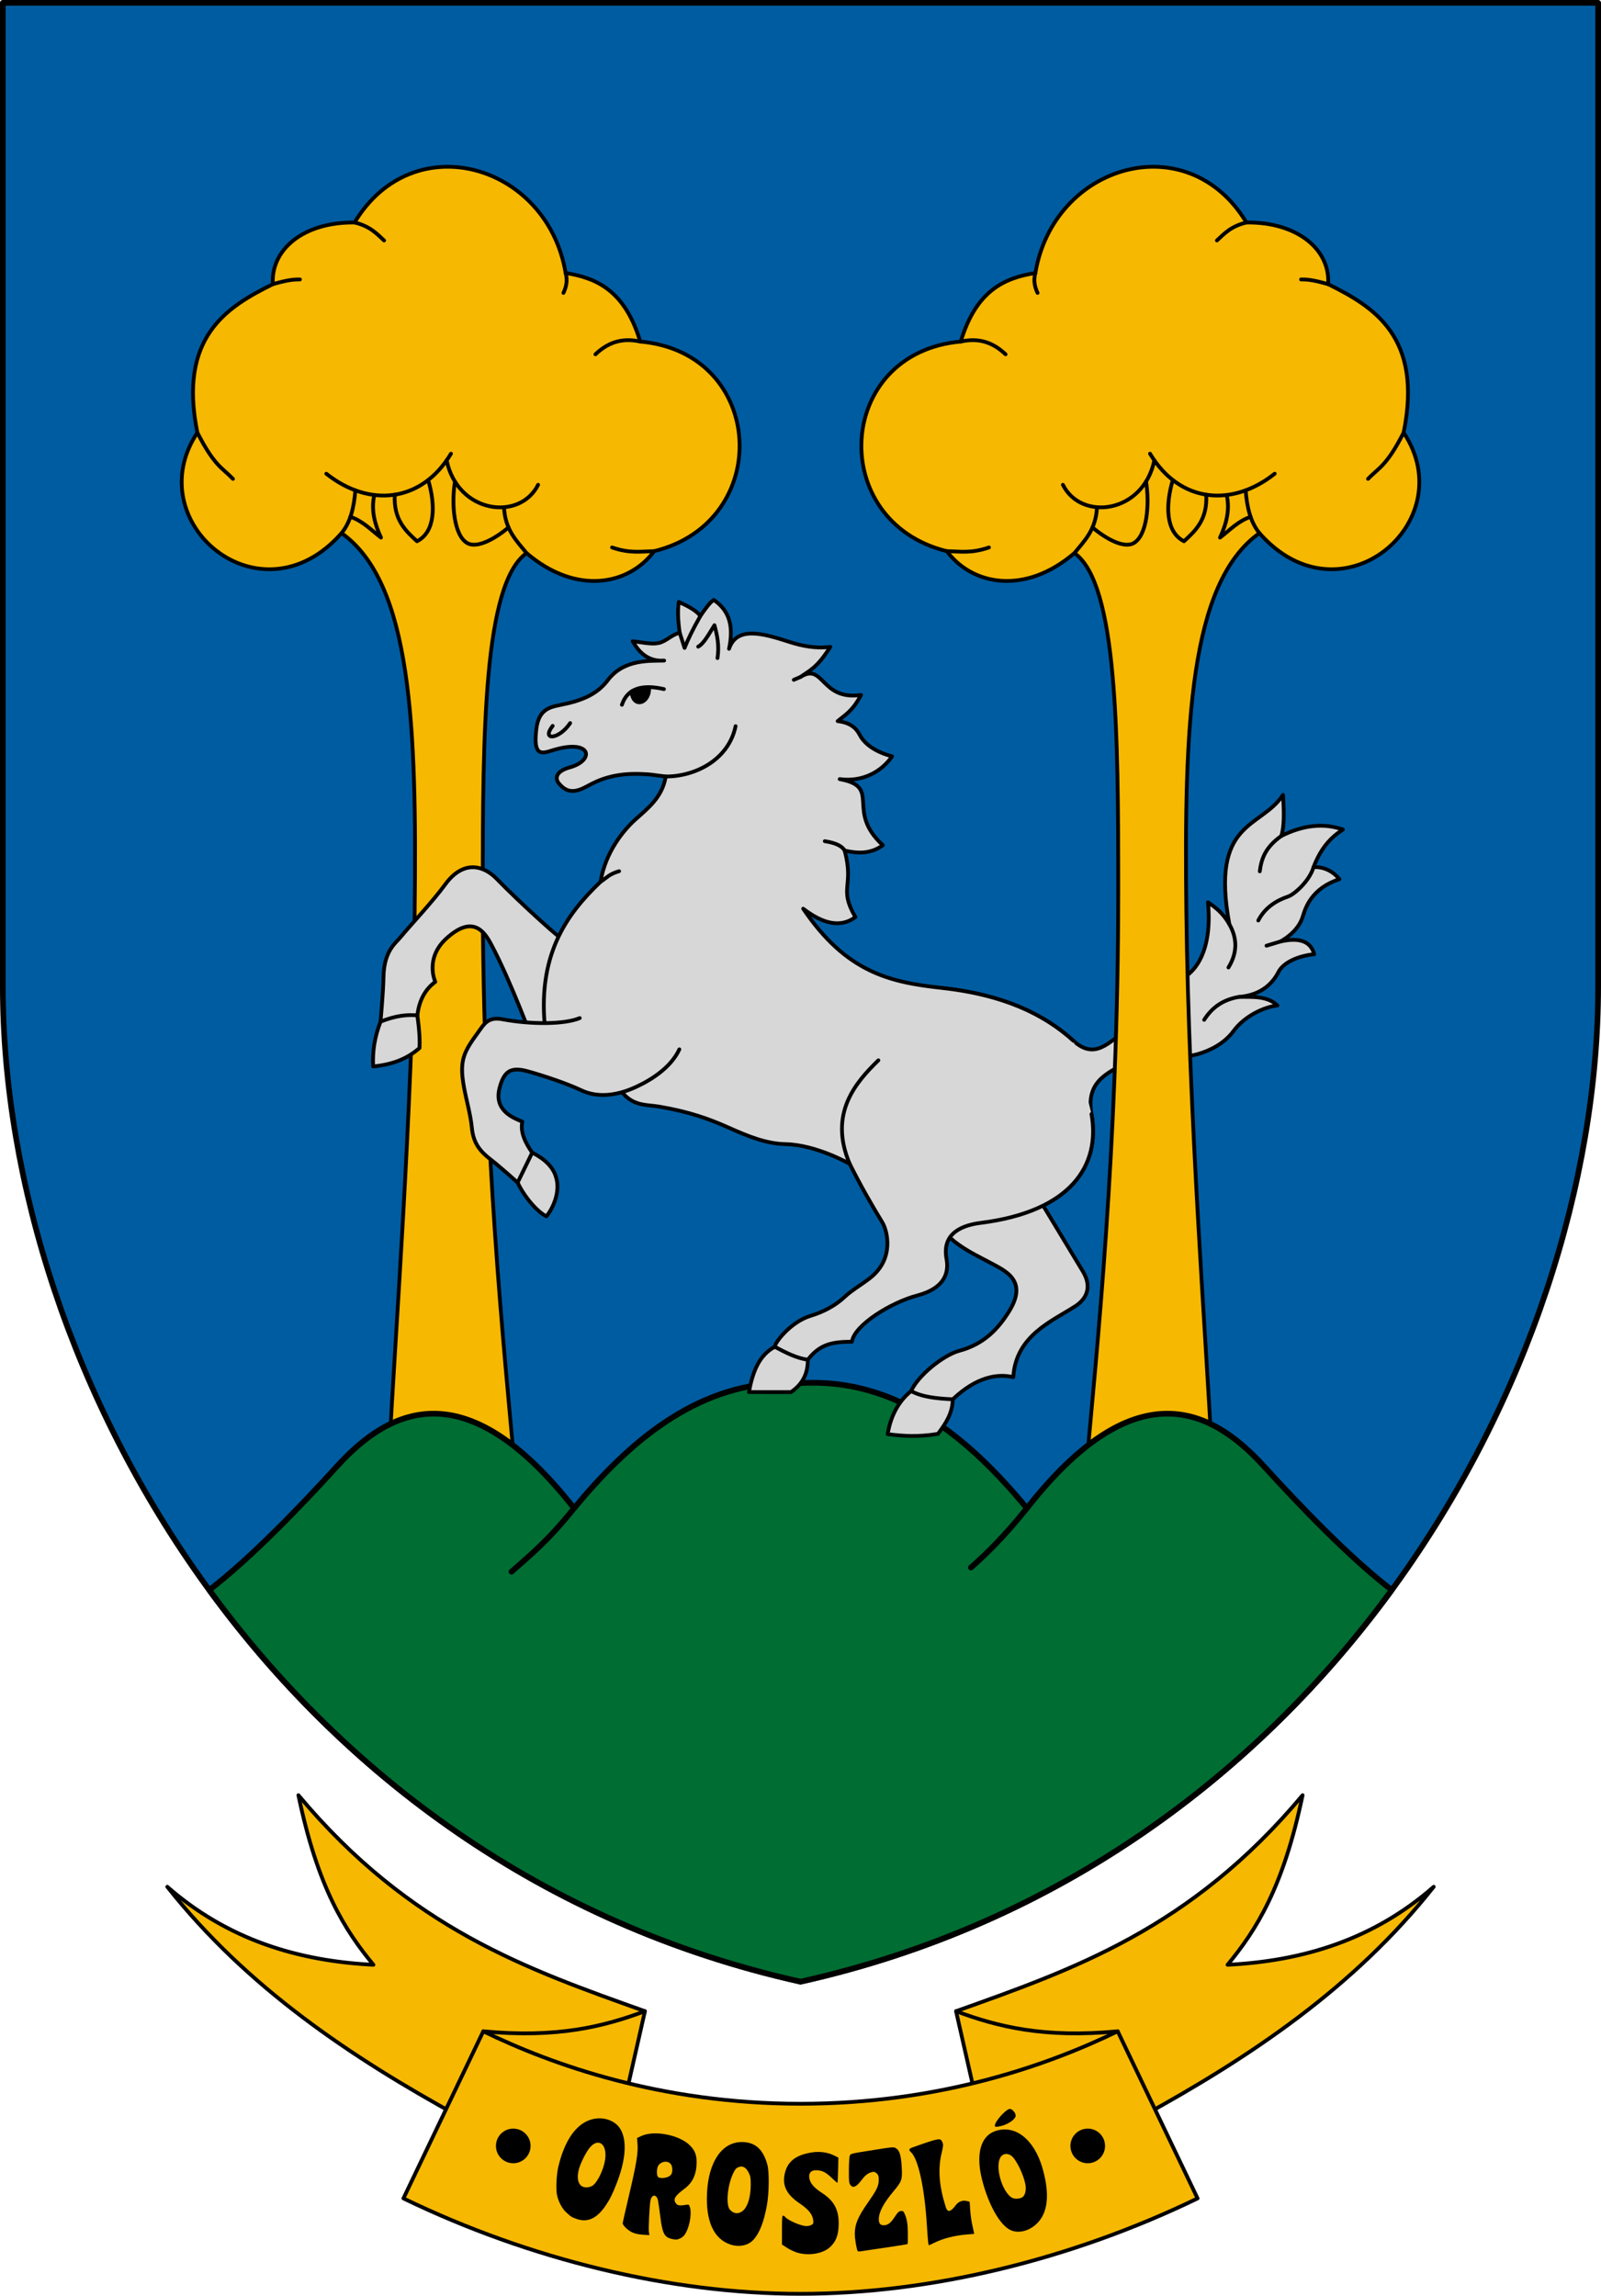 <?xml version="1.0" encoding="UTF-8" standalone="no"?>
<!-- Created with Inkscape (http://www.inkscape.org/) -->

<svg
   version="1.1"
   id="svg822"
   width="640.112"
   height="917.808"
   viewBox="0 0 640.112 917.808"
   sodipodi:docname="HUN_Oroszló_COA.svg"
   inkscape:version="1.1.2 (08b2f3d93c, 2022-04-05)"
   xmlns:inkscape="http://www.inkscape.org/namespaces/inkscape"
   xmlns:sodipodi="http://sodipodi.sourceforge.net/DTD/sodipodi-0.dtd"
   xmlns="http://www.w3.org/2000/svg"
   xmlns:svg="http://www.w3.org/2000/svg">
  <defs
     id="defs826" />
  <sodipodi:namedview
     id="namedview824"
     pagecolor="#ffffff"
     bordercolor="#666666"
     borderopacity="1.0"
     inkscape:pageshadow="2"
     inkscape:pageopacity="0.0"
     inkscape:pagecheckerboard="0"
     showgrid="false"
     inkscape:zoom="0.66"
     inkscape:cx="596.21212"
     inkscape:cy="468.93939"
     inkscape:window-width="1874"
     inkscape:window-height="1030"
     inkscape:window-x="0"
     inkscape:window-y="0"
     inkscape:window-maximized="1"
     inkscape:current-layer="layer1"
     showborder="false"
     inkscape:snap-bbox="true"
     inkscape:object-paths="true"
     inkscape:snap-smooth-nodes="true"
     showguides="true"
     inkscape:guide-bbox="true"
     inkscape:bbox-paths="true"
     inkscape:bbox-nodes="true"
     inkscape:snap-bbox-edge-midpoints="true"
     inkscape:snap-bbox-midpoints="true"
     inkscape:snap-global="true"
     inkscape:snap-center="true"
     inkscape:snap-object-midpoints="true"
     fit-margin-top="0"
     fit-margin-left="0"
     fit-margin-right="0"
     fit-margin-bottom="0"
     inkscape:lockguides="false" />
  <g
     inkscape:groupmode="layer"
     id="layer1"
     inkscape:label="RASZTER"
     transform="translate(3154.532,-82.217)" />
  <g
     inkscape:groupmode="layer"
     inkscape:label="Image"
     id="g828"
     transform="translate(3154.532,-82.217)">
    <path
       style="fill:#000000;stroke-width:1"
       id="path16341"
       d="" />
    <path
       style="fill:#000000;stroke-width:1"
       id="path16321"
       d="" />
    <path
       style="fill:#000000;stroke-width:1"
       id="path16301"
       d="" />
    <path
       style="font-variation-settings:normal;opacity:1;fill:#005ca1;fill-opacity:1;stroke:#000000;stroke-width:2.268;stroke-linecap:round;stroke-linejoin:round;stroke-miterlimit:4;stroke-dasharray:none;stroke-dashoffset:0;stroke-opacity:1;stop-color:#000000;stop-opacity:1"
       d="M -3153.398,476.646 V 83.351 h 637.844 V 476.646 c 0,155.678 -111.167,351.535 -318.922,397.823 -207.755,-46.288 -318.922,-242.145 -318.922,-397.823 z"
       id="path945"
       sodipodi:nodetypes="sccscs"
       inkscape:transform-center-x="159.46103"
       inkscape:transform-center-y="-551.54927" />
    <g
       id="g7435"
       transform="translate(-840)"
       inkscape:transform-center-x="135.8774"
       inkscape:transform-center-y="-6.1736992">
      <path
         style="font-variation-settings:normal;opacity:1;fill:#f6b801;fill-opacity:1;stroke:#000000;stroke-width:1.512;stroke-linecap:round;stroke-linejoin:round;stroke-miterlimit:4;stroke-dasharray:none;stroke-dashoffset:0;stroke-opacity:1;stop-color:#000000;stop-opacity:1"
         d="m -2158.917,662.683 c 2.229,-44.573 9.207,-134.399 10.179,-216.088 0.881,-74.019 -1.212,-131.357 -29.234,-151.237 -32.502,36.964 -81.35,-4.525 -57.648,-40.186 -7.783,-38.34 11.926,-50.309 30.185,-59.345 -0.895,-13.704 12.091,-24.887 32.666,-24.661 23.591,-39.085 77.13,-23.213 84.387,20.2 12.304,1.968 23.674,6.936 29.831,27.406 50.276,4.466 53.623,72.021 5.562,83.805 -10.17,13.698 -31.301,17.641 -51.011,0.758 -17.176,12.2 -17.517,71.952 -17.517,134.88 0,102.123 8.635,184.706 12.937,232.269"
         id="path949"
         sodipodi:nodetypes="csccccccccsc" />
      <path
         style="font-variation-settings:normal;opacity:1;fill:none;fill-opacity:1;stroke:#000000;stroke-width:1.512;stroke-linecap:round;stroke-linejoin:round;stroke-miterlimit:4;stroke-dasharray:none;stroke-dashoffset:0;stroke-opacity:1;stop-color:#000000;stop-opacity:1"
         d="m -2172.769,171.165 c 6.113,1.473 8.803,4.399 11.801,7.194"
         id="path2956"
         sodipodi:nodetypes="cc" />
      <path
         style="font-variation-settings:normal;opacity:1;fill:none;fill-opacity:1;stroke:#000000;stroke-width:1.512;stroke-linecap:round;stroke-linejoin:round;stroke-miterlimit:4;stroke-dasharray:none;stroke-dashoffset:0;stroke-opacity:1;stop-color:#000000;stop-opacity:1"
         d="m -2088.382,191.365 c 0.777,2.694 0.389,5.342 -0.879,7.955"
         id="path2958"
         sodipodi:nodetypes="cc" />
      <path
         style="font-variation-settings:normal;opacity:1;fill:none;fill-opacity:1;stroke:#000000;stroke-width:1.512;stroke-linecap:round;stroke-linejoin:round;stroke-miterlimit:4;stroke-dasharray:none;stroke-dashoffset:0;stroke-opacity:1;stop-color:#000000;stop-opacity:1"
         d="m -2076.466,223.868 c 5.972,-5.686 11.943,-6.396 17.915,-5.097"
         id="path2960"
         sodipodi:nodetypes="cc" />
      <path
         style="font-variation-settings:normal;opacity:1;fill:none;fill-opacity:1;stroke:#000000;stroke-width:1.512;stroke-linecap:round;stroke-linejoin:round;stroke-miterlimit:4;stroke-dasharray:none;stroke-dashoffset:0;stroke-opacity:1;stop-color:#000000;stop-opacity:1"
         d="m -2205.435,195.827 c 6.785,-1.937 8.699,-1.868 10.826,-1.886"
         id="path2962"
         sodipodi:nodetypes="cc" />
      <path
         style="font-variation-settings:normal;opacity:1;fill:none;fill-opacity:1;stroke:#000000;stroke-width:1.512;stroke-linecap:round;stroke-linejoin:round;stroke-miterlimit:4;stroke-dasharray:none;stroke-dashoffset:0;stroke-opacity:1;stop-color:#000000;stop-opacity:1"
         d="m -2235.62,255.172 c 6.87,13.481 9.983,14.037 14.232,18.498"
         id="path2964"
         sodipodi:nodetypes="cc" />
      <path
         style="font-variation-settings:normal;opacity:1;fill:none;fill-opacity:1;stroke:#000000;stroke-width:1.512;stroke-linecap:round;stroke-linejoin:round;stroke-miterlimit:4;stroke-dasharray:none;stroke-dashoffset:0;stroke-opacity:1;stop-color:#000000;stop-opacity:1"
         d="m -2184.073,271.597 c 17.039,13.548 38.035,11.701 49.853,-8.001"
         id="path2966"
         sodipodi:nodetypes="cc" />
      <path
         style="font-variation-settings:normal;opacity:1;fill:none;fill-opacity:1;stroke:#000000;stroke-width:1.512;stroke-linecap:round;stroke-linejoin:round;stroke-miterlimit:4;stroke-dasharray:none;stroke-dashoffset:0;stroke-opacity:1;stop-color:#000000;stop-opacity:1"
         d="m -2069.824,301.084 c 7.234,2.503 11.676,1.554 16.835,1.492"
         id="path2968"
         sodipodi:nodetypes="cc" />
      <path
         style="font-variation-settings:normal;opacity:1;fill:none;fill-opacity:1;stroke:#000000;stroke-width:1.512;stroke-linecap:round;stroke-linejoin:round;stroke-miterlimit:4;stroke-dasharray:none;stroke-dashoffset:0;stroke-opacity:1;stop-color:#000000;stop-opacity:1"
         d="m -2172.445,278.259 c -0.543,6.512 -1.814,12.569 -5.527,17.099"
         id="path3174"
         sodipodi:nodetypes="cc" />
      <path
         style="font-variation-settings:normal;opacity:1;fill:none;fill-opacity:1;stroke:#000000;stroke-width:1.512;stroke-linecap:round;stroke-linejoin:round;stroke-miterlimit:4;stroke-dasharray:none;stroke-dashoffset:0;stroke-opacity:1;stop-color:#000000;stop-opacity:1"
         d="m -2135.96,266.277 c 4.49,21.32 29.292,24.382 36.568,9.76"
         id="path3176"
         sodipodi:nodetypes="cc" />
      <path
         style="font-variation-settings:normal;opacity:1;fill:none;fill-opacity:1;stroke:#000000;stroke-width:1.512;stroke-linecap:round;stroke-linejoin:round;stroke-miterlimit:4;stroke-dasharray:none;stroke-dashoffset:0;stroke-opacity:1;stop-color:#000000;stop-opacity:1"
         d="m -2113.014,285.082 c 0.44,9.034 5.084,13.407 9.014,18.252"
         id="path3420"
         sodipodi:nodetypes="cc" />
      <path
         style="font-variation-settings:normal;opacity:1;fill:none;fill-opacity:1;stroke:#000000;stroke-width:1.512;stroke-linecap:round;stroke-linejoin:round;stroke-miterlimit:4;stroke-dasharray:none;stroke-dashoffset:0;stroke-opacity:1;stop-color:#000000;stop-opacity:1"
         d="m -2156.68,279.99 c -0.616,10.038 4.5,14.592 8.872,18.614 7.492,-3.77 7.373,-14.729 4.482,-24.452"
         id="path3422"
         sodipodi:nodetypes="ccc" />
      <path
         style="font-variation-settings:normal;opacity:1;fill:none;fill-opacity:1;stroke:#000000;stroke-width:1.512;stroke-linecap:round;stroke-linejoin:round;stroke-miterlimit:4;stroke-dasharray:none;stroke-dashoffset:0;stroke-opacity:1;stop-color:#000000;stop-opacity:1"
         d="m -2164.878,280.113 c -1.337,5.903 0.105,11.526 2.676,17.034 -3.906,-2.991 -7.294,-6.66 -12.23,-8.303"
         id="path3424"
         sodipodi:nodetypes="ccc" />
      <path
         style="font-variation-settings:normal;opacity:1;fill:none;fill-opacity:1;stroke:#000000;stroke-width:1.512;stroke-linecap:round;stroke-linejoin:round;stroke-miterlimit:4;stroke-dasharray:none;stroke-dashoffset:0;stroke-opacity:1;stop-color:#000000;stop-opacity:1"
         d="m -2132.632,274.745 c -1.473,9.154 -0.406,21.578 4.953,24.614 3.911,2.215 11.111,-1.744 16.46,-6.283"
         id="path4238"
         sodipodi:nodetypes="csc" />
    </g>
    <path
       style="font-variation-settings:normal;opacity:1;fill:#d7d7d7;fill-opacity:1;stroke:#000000;stroke-width:1.512;stroke-linecap:round;stroke-linejoin:round;stroke-miterlimit:4;stroke-dasharray:none;stroke-dashoffset:0;stroke-opacity:1;stop-color:#000000;stop-opacity:1"
       d="m -2777.971,477.184 c 24.41,2.674 40.738,10.363 52.672,21.187 8.644,7.84 14.246,0.369 21.412,-4.624 7.983,-5.563 20.794,-19.819 20.794,-19.819 6.524,-2.524 13.377,-11.641 11.532,-30.976 3.047,2.06 6.021,4.303 8.55,8.776 -7.7,-41.694 12.505,-38.058 21.454,-51.699 0.409,6.523 0.567,12.64 -0.705,16.425 8.921,-4.491 17.116,-5.226 24.659,-2.587 -4.5,2.906 -8.679,6.961 -11.739,15.031 4.011,-0.232 7.835,1.625 10.32,4.813 -10.966,3.575 -13.532,11.213 -14.649,14.963 -1.919,6.443 -8.984,9.972 -8.984,9.972 8.535,-1.989 12.401,0.561 13.569,5.071 -6.196,0.586 -12.306,3.204 -14.294,7.098 -2.045,4.007 -6.368,9.216 -15.823,9.966 5.968,-0.042 11.668,-0.293 15.403,3.446 -5.038,0.461 -13.079,4.098 -17.515,10.159 -7.355,10.049 -22.959,11.349 -23.555,9.843 0,0 -13.101,-0.98 -18.376,2.221 -7.308,4.434 -17.361,7.279 -14.89,21.159 3.644,20.464 -8.13,38.941 -44.275,43.503"
       id="path6195"
       sodipodi:nodetypes="cssccccccccsccsccscssc" />
    <g
       id="g7465"
       transform="matrix(-1,0,0,1,-4828.952,0)"
       inkscape:transform-center-x="-135.87735"
       inkscape:transform-center-y="-6.1736992">
      <path
         style="font-variation-settings:normal;opacity:1;fill:#f6b801;fill-opacity:1;stroke:#000000;stroke-width:1.512;stroke-linecap:round;stroke-linejoin:round;stroke-miterlimit:4;stroke-dasharray:none;stroke-dashoffset:0;stroke-opacity:1;stop-color:#000000;stop-opacity:1"
         d="m -2158.917,662.683 c 2.229,-44.573 9.207,-134.399 10.179,-216.088 0.881,-74.019 -1.212,-131.357 -29.234,-151.237 -32.502,36.964 -81.35,-4.525 -57.648,-40.186 -7.783,-38.34 11.926,-50.309 30.185,-59.345 -0.895,-13.704 12.091,-24.887 32.666,-24.661 23.591,-39.085 77.13,-23.213 84.387,20.2 12.304,1.968 23.674,6.936 29.831,27.406 50.276,4.466 53.623,72.021 5.562,83.805 -10.17,13.698 -31.301,17.641 -51.011,0.758 -17.176,12.2 -17.517,71.952 -17.517,134.88 0,102.123 8.635,184.706 12.937,232.269"
         id="path7437"
         sodipodi:nodetypes="csccccccccsc" />
      <path
         style="font-variation-settings:normal;opacity:1;fill:none;fill-opacity:1;stroke:#000000;stroke-width:1.512;stroke-linecap:round;stroke-linejoin:round;stroke-miterlimit:4;stroke-dasharray:none;stroke-dashoffset:0;stroke-opacity:1;stop-color:#000000;stop-opacity:1"
         d="m -2172.769,171.165 c 6.113,1.473 8.803,4.399 11.801,7.194"
         id="path7439"
         sodipodi:nodetypes="cc" />
      <path
         style="font-variation-settings:normal;opacity:1;fill:none;fill-opacity:1;stroke:#000000;stroke-width:1.512;stroke-linecap:round;stroke-linejoin:round;stroke-miterlimit:4;stroke-dasharray:none;stroke-dashoffset:0;stroke-opacity:1;stop-color:#000000;stop-opacity:1"
         d="m -2088.382,191.365 c 0.777,2.694 0.389,5.342 -0.879,7.955"
         id="path7441"
         sodipodi:nodetypes="cc" />
      <path
         style="font-variation-settings:normal;opacity:1;fill:none;fill-opacity:1;stroke:#000000;stroke-width:1.512;stroke-linecap:round;stroke-linejoin:round;stroke-miterlimit:4;stroke-dasharray:none;stroke-dashoffset:0;stroke-opacity:1;stop-color:#000000;stop-opacity:1"
         d="m -2076.466,223.868 c 5.972,-5.686 11.943,-6.396 17.915,-5.097"
         id="path7443"
         sodipodi:nodetypes="cc" />
      <path
         style="font-variation-settings:normal;opacity:1;fill:none;fill-opacity:1;stroke:#000000;stroke-width:1.512;stroke-linecap:round;stroke-linejoin:round;stroke-miterlimit:4;stroke-dasharray:none;stroke-dashoffset:0;stroke-opacity:1;stop-color:#000000;stop-opacity:1"
         d="m -2205.435,195.827 c 6.785,-1.937 8.699,-1.868 10.826,-1.886"
         id="path7445"
         sodipodi:nodetypes="cc" />
      <path
         style="font-variation-settings:normal;opacity:1;fill:none;fill-opacity:1;stroke:#000000;stroke-width:1.512;stroke-linecap:round;stroke-linejoin:round;stroke-miterlimit:4;stroke-dasharray:none;stroke-dashoffset:0;stroke-opacity:1;stop-color:#000000;stop-opacity:1"
         d="m -2235.62,255.172 c 6.87,13.481 9.983,14.037 14.232,18.498"
         id="path7447"
         sodipodi:nodetypes="cc" />
      <path
         style="font-variation-settings:normal;opacity:1;fill:none;fill-opacity:1;stroke:#000000;stroke-width:1.512;stroke-linecap:round;stroke-linejoin:round;stroke-miterlimit:4;stroke-dasharray:none;stroke-dashoffset:0;stroke-opacity:1;stop-color:#000000;stop-opacity:1"
         d="m -2184.073,271.597 c 17.039,13.548 38.035,11.701 49.853,-8.001"
         id="path7449"
         sodipodi:nodetypes="cc" />
      <path
         style="font-variation-settings:normal;opacity:1;fill:none;fill-opacity:1;stroke:#000000;stroke-width:1.512;stroke-linecap:round;stroke-linejoin:round;stroke-miterlimit:4;stroke-dasharray:none;stroke-dashoffset:0;stroke-opacity:1;stop-color:#000000;stop-opacity:1"
         d="m -2069.824,301.084 c 7.234,2.503 11.676,1.554 16.835,1.492"
         id="path7451"
         sodipodi:nodetypes="cc" />
      <path
         style="font-variation-settings:normal;opacity:1;fill:none;fill-opacity:1;stroke:#000000;stroke-width:1.512;stroke-linecap:round;stroke-linejoin:round;stroke-miterlimit:4;stroke-dasharray:none;stroke-dashoffset:0;stroke-opacity:1;stop-color:#000000;stop-opacity:1"
         d="m -2172.445,278.259 c -0.543,6.512 -1.814,12.569 -5.527,17.099"
         id="path7453"
         sodipodi:nodetypes="cc" />
      <path
         style="font-variation-settings:normal;opacity:1;fill:none;fill-opacity:1;stroke:#000000;stroke-width:1.512;stroke-linecap:round;stroke-linejoin:round;stroke-miterlimit:4;stroke-dasharray:none;stroke-dashoffset:0;stroke-opacity:1;stop-color:#000000;stop-opacity:1"
         d="m -2135.96,266.277 c 4.49,21.32 29.292,24.382 36.568,9.76"
         id="path7455"
         sodipodi:nodetypes="cc" />
      <path
         style="font-variation-settings:normal;opacity:1;fill:none;fill-opacity:1;stroke:#000000;stroke-width:1.512;stroke-linecap:round;stroke-linejoin:round;stroke-miterlimit:4;stroke-dasharray:none;stroke-dashoffset:0;stroke-opacity:1;stop-color:#000000;stop-opacity:1"
         d="m -2113.014,285.082 c 0.44,9.034 5.084,13.407 9.014,18.252"
         id="path7457"
         sodipodi:nodetypes="cc" />
      <path
         style="font-variation-settings:normal;opacity:1;fill:none;fill-opacity:1;stroke:#000000;stroke-width:1.512;stroke-linecap:round;stroke-linejoin:round;stroke-miterlimit:4;stroke-dasharray:none;stroke-dashoffset:0;stroke-opacity:1;stop-color:#000000;stop-opacity:1"
         d="m -2156.68,279.99 c -0.616,10.038 4.5,14.592 8.872,18.614 7.492,-3.77 7.373,-14.729 4.482,-24.452"
         id="path7459"
         sodipodi:nodetypes="ccc" />
      <path
         style="font-variation-settings:normal;opacity:1;fill:none;fill-opacity:1;stroke:#000000;stroke-width:1.512;stroke-linecap:round;stroke-linejoin:round;stroke-miterlimit:4;stroke-dasharray:none;stroke-dashoffset:0;stroke-opacity:1;stop-color:#000000;stop-opacity:1"
         d="m -2164.878,280.113 c -1.337,5.903 0.105,11.526 2.676,17.034 -3.906,-2.991 -7.294,-6.66 -12.23,-8.303"
         id="path7461"
         sodipodi:nodetypes="ccc" />
      <path
         style="font-variation-settings:normal;opacity:1;fill:none;fill-opacity:1;stroke:#000000;stroke-width:1.512;stroke-linecap:round;stroke-linejoin:round;stroke-miterlimit:4;stroke-dasharray:none;stroke-dashoffset:0;stroke-opacity:1;stop-color:#000000;stop-opacity:1"
         d="m -2132.632,274.745 c -1.473,9.154 -0.406,21.578 4.953,24.614 3.911,2.215 11.111,-1.744 16.46,-6.283"
         id="path7463"
         sodipodi:nodetypes="csc" />
    </g>
    <path
       style="font-variation-settings:normal;opacity:1;fill:none;fill-opacity:1;stroke:#000000;stroke-width:1.512;stroke-linecap:round;stroke-linejoin:round;stroke-miterlimit:4;stroke-dasharray:none;stroke-dashoffset:0;stroke-opacity:1;stop-color:#000000;stop-opacity:1"
       d="m -2659.203,480.78 c -6.256,1.083 -10.642,4.073 -13.886,9.157"
       id="path19424"
       sodipodi:nodetypes="cc" />
    <path
       id="path1748"
       style="font-variation-settings:normal;opacity:1;fill:#006d33;fill-opacity:1;stroke:#000000;stroke-width:2.268;stroke-linecap:round;stroke-linejoin:round;stroke-miterlimit:4;stroke-dasharray:none;stroke-dashoffset:0;stroke-opacity:1;stop-color:#000000;stop-opacity:1"
       inkscape:transform-center-x="-152.30562"
       inkscape:transform-center-y="-256.31548"
       d="m -55.053,492.141 c -35.233,0.931 -61.76,24.017 -83.365,50.139 -42.346,-53.99 -72.59,-41.127 -94.65,-16.906 -14.987,16.454 -34.556,36.789 -51.203,49.596 53.748,73.608 133.122,133.579 236.383,156.586 C 55.372,708.548 134.746,648.578 188.494,574.971 171.846,562.164 152.277,541.828 137.289,525.373 115.228,501.153 84.985,488.289 42.639,542.279 c -23.046,-27.863 -51.689,-52.274 -90.527,-50.025 -2.427,-0.141 -4.815,-0.175 -7.164,-0.113 z"
       transform="translate(-2786.587,142.915)" />
    <path
       style="font-variation-settings:normal;opacity:1;fill:none;fill-opacity:1;stroke:#000000;stroke-width:2.268;stroke-linecap:round;stroke-linejoin:round;stroke-miterlimit:4;stroke-dasharray:none;stroke-dashoffset:0;stroke-opacity:1;stop-color:#000000;stop-opacity:1"
       d="m -2925.005,685.193 c -10.359,12.992 -17.447,18.649 -25.018,25.39"
       id="path1802"
       sodipodi:nodetypes="cc" />
    <path
       style="font-variation-settings:normal;opacity:1;fill:none;fill-opacity:1;stroke:#000000;stroke-width:2.268;stroke-linecap:round;stroke-linejoin:round;stroke-miterlimit:4;stroke-dasharray:none;stroke-dashoffset:0;stroke-opacity:1;stop-color:#000000;stop-opacity:1"
       d="m -2743.947,685.193 c -8.97,11.169 -15.951,18.038 -22.379,23.709"
       id="path1804"
       sodipodi:nodetypes="cc" />
    <path
       style="font-variation-settings:normal;opacity:1;fill:#d7d7d7;fill-opacity:1;stroke:#000000;stroke-width:1.512;stroke-linecap:round;stroke-linejoin:round;stroke-miterlimit:4;stroke-dasharray:none;stroke-dashoffset:0;stroke-opacity:1;stop-color:#000000;stop-opacity:1"
       d="m -2927.97,458.741 c -0.536,0.952 -19.01,-15.952 -28.044,-25.242 -4.914,-5.054 -13.109,-7.914 -20.626,2.458 -4.736,6.535 -14.376,16.802 -17.657,20.82 -2.205,2.7 -6.744,5.627 -6.913,16.249 -0.094,5.894 -1.182,17.646 -1.182,17.646 -2.295,5.964 -3.256,11.698 -2.958,17.915 6.472,-0.67 12.875,-2.379 18.556,-7.401 0.143,-2.882 8e-4,-6.732 -0.862,-13.017 0.67,-5.881 3.021,-10.38 7.161,-13.407 0,0 -4.348,-9.33 4.399,-17.316 10.49,-9.578 15.13,-2.972 17.903,2.232 8.147,15.287 17.203,40.109 17.203,40.109 l 14.063,-0.158"
       id="path23838"
       sodipodi:nodetypes="csssscccccsscc" />
    <path
       style="font-variation-settings:normal;opacity:1;fill:none;fill-opacity:1;stroke:#000000;stroke-width:1.512;stroke-linecap:round;stroke-linejoin:round;stroke-miterlimit:4;stroke-dasharray:none;stroke-dashoffset:0;stroke-opacity:1;stop-color:#000000;stop-opacity:1"
       d="m -2663.012,451.727 c 3.272,5.736 3.192,11.496 -0.356,17.28"
       id="path19426"
       sodipodi:nodetypes="cc" />
    <path
       style="font-variation-settings:normal;opacity:1;fill:#d7d7d7;fill-opacity:1;stroke:#000000;stroke-width:1.512;stroke-linecap:round;stroke-linejoin:round;stroke-miterlimit:4;stroke-dasharray:none;stroke-dashoffset:0;stroke-opacity:1;stop-color:#000000;stop-opacity:1"
       d="m -2740.534,559.118 18.939,31.374 c 4.186,6.934 0.697,11.481 -2.852,13.82 -8.969,5.913 -23.956,11.596 -24.957,28.478 -6.346,-1.514 -14.753,-0.096 -24.19,8.857 -0.091,5.675 -2.912,9.796 -5.922,13.809 -7.889,1.342 -14.139,0.887 -20.102,0.118 1.361,-8.638 5.498,-14.181 9.387,-17.215 2.48,-5.908 12.658,-14.338 19.311,-16.129 9.617,-2.588 15.366,-8.54 19.815,-15.697 7.938,-12.771 -1.932,-16.428 -8.368,-19.938 -5.159,-2.813 -18.944,-8.893 -20.705,-18.259"
       id="path20208"
       sodipodi:nodetypes="csscccccsssc" />
    <path
       style="font-variation-settings:normal;opacity:1;fill:none;fill-opacity:1;stroke:#000000;stroke-width:1.512;stroke-linecap:round;stroke-linejoin:round;stroke-miterlimit:4;stroke-dasharray:none;stroke-dashoffset:0;stroke-opacity:1;stop-color:#000000;stop-opacity:1"
       d="m -2650.842,430.573 c 0.599,-4.799 2.09,-9.562 8.579,-14.12"
       id="path19428"
       sodipodi:nodetypes="cc" />
    <path
       style="font-variation-settings:normal;opacity:1;fill:#d7d7d7;fill-opacity:1;stroke:#000000;stroke-width:1.512;stroke-linecap:round;stroke-linejoin:round;stroke-miterlimit:4;stroke-dasharray:none;stroke-dashoffset:0;stroke-opacity:1;stop-color:#000000;stop-opacity:1"
       d="m -2718.136,527.608 c 3.644,20.464 -8.13,38.941 -44.275,43.503 -6.564,0.828 -15.693,3.614 -13.692,14.368 1.146,6.158 -1.315,11.939 -11.731,14.68 -10.405,2.739 -25.177,11.835 -26.076,18.466 -7.763,0.04 -12.746,0.859 -17.64,7.201 0.051,6.338 -2.73,10.181 -6.736,12.943 l -16.806,-0.014 c 1.454,-7.993 4.08,-14.833 10.349,-18.093 -0.308,-1.153 6.004,-9.89 14.379,-12.411 4.946,-1.489 9.826,-4.028 13.578,-7.579 2.622,-2.481 6.596,-4.799 9.884,-7.317 10.395,-7.959 6.954,-19.45 5.184,-22.357 -4.157,-6.829 -8.675,-14.634 -13.084,-23.479 0,0 -13.302,-7.64 -25.681,-7.886 -7.882,-0.157 -15.337,-3.302 -22.748,-6.607 -7.902,-3.524 -15.663,-6.3 -27.48,-8.342 -6.386,-1.104 -12.117,0.26 -17.732,-9.508 l -27.959,-20.075 c -3.795,-30.838 8.434,-47.434 21.976,-60.349 1.929,-11.806 9.107,-20.558 13.884,-24.854 4.824,-4.337 10.844,-8.867 12.183,-17.248 -5.667,-0.628 -4.943,-0.833 -10.039,-1.009 -10.82,-0.375 -16.96,2.484 -21.141,4.781 -4.591,2.523 -8.119,3.257 -11.624,-1.122 -1.488,-1.86 -1.171,-4.735 4.409,-6.275 10.302,-2.842 8.741,-11.771 -7.031,-6.777 -4.421,1.4 -7.607,2.228 -6.297,-8.616 0.941,-7.79 5.279,-8.725 9.759,-9.61 8.464,-1.67 14.53,-4.212 18.743,-9.802 6.613,-8.776 17.355,-7.673 22.587,-7.909 -5.363,0.405 -9.535,-2.199 -12.548,-7.734 3.46,0.39 7.323,1.323 10.252,0.743 3.079,-0.611 5.456,-3.495 8.516,-4.111 -0.691,-4.744 -0.879,-8.939 -0.357,-12.359 3.335,1.576 6.774,3.207 8.633,5.619 2.141,-3.128 3.863,-5.502 5.356,-6.398 6.549,4.471 7.918,10.959 6.095,19.539 3.061,-9.243 13.755,-6.109 23.965,-2.809 4.964,1.605 10.576,2.815 16.517,2.025 -5.421,8.663 -8.636,9.634 -11.912,12.041 9.344,-5.975 8.091,9.603 24.216,7.18 -3.505,6.605 -6.349,7.909 -9.351,10.472 5.276,0.629 7.503,2.941 8.846,5.545 1.819,3.528 6.159,6.774 12.924,8.538 -4.296,6.171 -11.811,10.331 -20.969,9.105 17.157,3.13 2.027,12.469 17.272,26.436 -5.089,3.613 -10.186,3.284 -15.284,2.124 3.91,14.527 -2.561,14.88 4.303,26.602 -6.014,4.434 -13.09,2.64 -20.886,-3.372 17.287,25.568 34.709,29.417 55.434,31.688 24.41,2.674 40.738,10.363 52.672,21.187"
       id="path7544"
       sodipodi:nodetypes="cssscccccsssscssscccscssssssssccscccccsccccsccccccsc" />
    <path
       style="font-variation-settings:normal;opacity:1;fill:none;fill-opacity:1;stroke:#000000;stroke-width:1.512;stroke-linecap:round;stroke-linejoin:round;stroke-miterlimit:4;stroke-dasharray:none;stroke-dashoffset:0;stroke-opacity:1;stop-color:#000000;stop-opacity:1"
       d="m -2914.427,434.753 c 2.275,-1.437 3.27,-3.018 7.431,-4.241"
       id="path18860"
       sodipodi:nodetypes="cc" />
    <path
       style="font-variation-settings:normal;opacity:1;fill:none;fill-opacity:1;stroke:#000000;stroke-width:1.512;stroke-linecap:round;stroke-linejoin:round;stroke-miterlimit:4;stroke-dasharray:none;stroke-dashoffset:0;stroke-opacity:1;stop-color:#000000;stop-opacity:1"
       d="m -2888.36,392.651 c 11.601,0.058 25.133,-6.543 27.929,-20.115"
       id="path18862"
       sodipodi:nodetypes="cc" />
    <path
       style="font-variation-settings:normal;opacity:1;fill:none;fill-opacity:1;stroke:#000000;stroke-width:1.512;stroke-linecap:round;stroke-linejoin:round;stroke-miterlimit:4;stroke-dasharray:none;stroke-dashoffset:0;stroke-opacity:1;stop-color:#000000;stop-opacity:1"
       d="m -2933.555,372.414 c -4.678,5.939 2.381,5.69 6.994,-1.115"
       id="path18864"
       sodipodi:nodetypes="cc" />
    <path
       style="font-variation-settings:normal;opacity:1;fill:none;fill-opacity:1;stroke:#000000;stroke-width:1.512;stroke-linecap:round;stroke-linejoin:round;stroke-miterlimit:4;stroke-dasharray:none;stroke-dashoffset:0;stroke-opacity:1;stop-color:#000000;stop-opacity:1"
       d="m -2905.879,363.992 c 2.173,-6.596 8.092,-8.268 16.8,-6.275"
       id="path18866"
       sodipodi:nodetypes="cc" />
    <path
       style="font-variation-settings:normal;opacity:1;fill:none;fill-opacity:1;stroke:#000000;stroke-width:1.512;stroke-linecap:round;stroke-linejoin:round;stroke-miterlimit:4;stroke-dasharray:none;stroke-dashoffset:0;stroke-opacity:1;stop-color:#000000;stop-opacity:1"
       d="m -2882.772,335.209 1.948,6.047 c 1.363,-3.425 3.296,-7.49 6.328,-12.788"
       id="path18868"
       sodipodi:nodetypes="ccc" />
    <path
       style="font-variation-settings:normal;opacity:1;fill:none;fill-opacity:1;stroke:#000000;stroke-width:1.512;stroke-linecap:round;stroke-linejoin:round;stroke-miterlimit:4;stroke-dasharray:none;stroke-dashoffset:0;stroke-opacity:1;stop-color:#000000;stop-opacity:1"
       d="m -2875.384,340.745 c 2.268,-1.189 4.365,-5.195 6.501,-8.567 1.119,4.066 1.987,8.241 1.215,13.137"
       id="path18870"
       sodipodi:nodetypes="ccc" />
    <path
       style="font-variation-settings:normal;opacity:1;fill:none;fill-opacity:1;stroke:#000000;stroke-width:1.512;stroke-linecap:round;stroke-linejoin:round;stroke-miterlimit:4;stroke-dasharray:none;stroke-dashoffset:0;stroke-opacity:1;stop-color:#000000;stop-opacity:1"
       d="m -2837.161,354.011 2.685,-1.144"
       id="path18872" />
    <path
       style="font-variation-settings:normal;opacity:1;fill:none;fill-opacity:1;stroke:#000000;stroke-width:1.512;stroke-linecap:round;stroke-linejoin:round;stroke-miterlimit:4;stroke-dasharray:none;stroke-dashoffset:0;stroke-opacity:1;stop-color:#000000;stop-opacity:1"
       d="m -2824.76,418.521 c 4.551,0.706 6.962,2.021 7.938,3.746"
       id="path19420"
       sodipodi:nodetypes="cc" />
    <path
       style="font-variation-settings:normal;opacity:1;fill:none;fill-opacity:1;stroke:#000000;stroke-width:1.512;stroke-linecap:round;stroke-linejoin:round;stroke-miterlimit:4;stroke-dasharray:none;stroke-dashoffset:0;stroke-opacity:1;stop-color:#000000;stop-opacity:1"
       d="m -2803.34,506.119 c -9.048,8.836 -20.037,21.275 -11.462,41.401"
       id="path19422"
       sodipodi:nodetypes="cc" />
    <path
       style="font-variation-settings:normal;opacity:1;fill:none;fill-opacity:1;stroke:#000000;stroke-width:1.512;stroke-linecap:round;stroke-linejoin:round;stroke-miterlimit:4;stroke-dasharray:none;stroke-dashoffset:0;stroke-opacity:1;stop-color:#000000;stop-opacity:1"
       d="m -2844.744,620.663 c 4.364,2.322 8.732,4.554 13.193,5.163"
       id="path21026"
       sodipodi:nodetypes="cc" />
    <path
       style="font-variation-settings:normal;opacity:1;fill:#d7d7d7;fill-opacity:1;stroke:#000000;stroke-width:1.512;stroke-linecap:round;stroke-linejoin:round;stroke-miterlimit:4;stroke-dasharray:none;stroke-dashoffset:0;stroke-opacity:1;stop-color:#000000;stop-opacity:1"
       d="m -2922.735,489.238 c -5.92,2.519 -19.305,2.668 -31.054,0.45 -5.663,-1.069 -7.305,2.122 -9.389,4.988 -5.825,8.01 -7.85,11.236 -5.849,22.172 0.99,5.411 2.613,10.803 3.15,16.252 0.652,6.615 3.682,9.699 7.758,12.861 3.791,2.94 10.542,9.039 10.542,9.039 2.952,6.189 8.097,11.843 11.522,13.499 3.463,-4.406 5.3,-10.558 3.949,-15.235 -1.05,-4.295 -4.466,-7.625 -9.636,-10.238 -2.627,-3.686 -4.922,-8.238 -3.939,-12.372 -3.347,-1.397 -11.473,-4.299 -9.133,-13.393 1.674,-6.504 4.25,-8.644 10.979,-6.823 6.853,1.855 16.446,5.155 21.59,7.614 6.399,3.059 14.043,2.402 22.081,-1.322 6.803,-3.151 14.075,-8.126 17.25,-14.996"
       id="path21234"
       sodipodi:nodetypes="cssssscccccssssc" />
    <path
       style="font-variation-settings:normal;opacity:1;fill:none;fill-opacity:1;stroke:#000000;stroke-width:1.512;stroke-linecap:round;stroke-linejoin:round;stroke-miterlimit:4;stroke-dasharray:none;stroke-dashoffset:0;stroke-opacity:1;stop-color:#000000;stop-opacity:1"
       d="m -2941.742,543.026 -5.835,11.974"
       id="path23720" />
    <path
       style="font-variation-settings:normal;opacity:1;fill:none;fill-opacity:1;stroke:#000000;stroke-width:1.512;stroke-linecap:round;stroke-linejoin:round;stroke-miterlimit:4;stroke-dasharray:none;stroke-dashoffset:0;stroke-opacity:1;stop-color:#000000;stop-opacity:1"
       d="m -3002.391,490.672 c 6.257,-2.505 10.789,-2.867 14.737,-2.504"
       id="path25150"
       sodipodi:nodetypes="cc" />
    <path
       style="font-variation-settings:normal;opacity:1;fill:#000000;fill-opacity:1;stroke:#000000;stroke-width:1.512;stroke-linecap:round;stroke-linejoin:round;stroke-miterlimit:4;stroke-dasharray:none;stroke-dashoffset:0;stroke-opacity:1;stop-color:#000000;stop-opacity:1"
       d="m -2902.009,358.649 7.013,-1.719 c 0.353,6.757 -6.607,8.607 -7.013,1.719 z"
       id="path25394"
       sodipodi:nodetypes="ccc" />
    <path
       style="font-variation-settings:normal;opacity:1;fill:none;fill-opacity:1;stroke:#000000;stroke-width:1.512;stroke-linecap:round;stroke-linejoin:round;stroke-miterlimit:4;stroke-dasharray:none;stroke-dashoffset:0;stroke-opacity:1;stop-color:#000000;stop-opacity:1"
       d="m -2651.443,450.227 c 2.652,-5.183 7.281,-8.038 11.993,-9.612 2.09,-0.698 8.332,-5.817 10.108,-11.718"
       id="path19430"
       sodipodi:nodetypes="csc" />
    <path
       style="font-variation-settings:normal;opacity:1;fill:none;fill-opacity:1;stroke:#000000;stroke-width:1.512;stroke-linecap:round;stroke-linejoin:round;stroke-miterlimit:4;stroke-dasharray:none;stroke-dashoffset:0;stroke-opacity:1;stop-color:#000000;stop-opacity:1"
       d="m -2648.163,460.3 5.508,-1.656"
       id="path19432" />
    <path
       style="font-variation-settings:normal;opacity:1;fill:none;fill-opacity:1;stroke:#000000;stroke-width:1.512;stroke-linecap:round;stroke-linejoin:round;stroke-miterlimit:4;stroke-dasharray:none;stroke-dashoffset:0;stroke-opacity:1;stop-color:#000000;stop-opacity:1"
       d="m -2790.232,638.36 c 4.452,2.426 10.427,2.999 16.638,3.288"
       id="path21028"
       sodipodi:nodetypes="cc" />
    <g
       id="g10187"
       transform="translate(-680,-160)">
      <path
         style="font-variation-settings:normal;opacity:1;fill:#f6b801;fill-opacity:1;stroke:#000000;stroke-width:1.512;stroke-linecap:round;stroke-linejoin:round;stroke-miterlimit:4;stroke-dasharray:none;stroke-dashoffset:0;stroke-opacity:1;stop-color:#000000;stop-opacity:1"
         d="m -2225.264,1084.149 8.595,-37.87 c -46.834,-16.73 -93.704,-32.803 -138.55,-86.357 7.701,36.921 18.579,54.024 29.99,67.798 -30.255,-1.519 -58.309,-10.083 -82.42,-31.185 31.647,40.066 73.32,68.081 116.872,91.93"
         id="path6854"
         sodipodi:nodetypes="cccccc"
         inkscape:transform-center-x="157.68333"
         inkscape:transform-center-y="126.06954" />
      <path
         style="font-variation-settings:normal;opacity:1;fill:#f6b801;fill-opacity:1;stroke:#000000;stroke-width:1.512;stroke-linecap:round;stroke-linejoin:round;stroke-miterlimit:4;stroke-dasharray:none;stroke-dashoffset:0;stroke-opacity:1;stop-color:#000000;stop-opacity:1"
         d="m -2083.688,1084.149 -8.595,-37.87 c 46.834,-16.73 93.704,-32.803 138.55,-86.357 -7.701,36.921 -18.579,54.024 -29.99,67.798 30.255,-1.519 58.309,-10.083 82.42,-31.185 -31.647,40.066 -73.32,68.081 -116.872,91.93"
         id="path9786"
         sodipodi:nodetypes="cccccc"
         inkscape:transform-center-x="-157.68337"
         inkscape:transform-center-y="126.06954" />
      <path
         style="font-variation-settings:normal;opacity:1;fill:#f6b801;fill-opacity:1;stroke:#000000;stroke-width:1.512;stroke-linecap:round;stroke-linejoin:round;stroke-miterlimit:4;stroke-dasharray:none;stroke-dashoffset:0;stroke-opacity:1;stop-color:#000000;stop-opacity:1"
         d="m -2313.233,1121.119 31.928,-66.806 c 27.503,13.37 71.008,28.968 126.83,28.968 55.822,0 99.327,-15.599 126.83,-28.968 l 31.928,66.806 c -50.482,24.443 -106.872,38.168 -158.757,38.15 -51.885,0.018 -108.275,-13.708 -158.757,-38.15 z"
         id="path6496"
         sodipodi:nodetypes="ccccccc"
         inkscape:transform-center-x="79.378729"
         inkscape:transform-center-y="208.66688" />
      <path
         style="font-variation-settings:normal;opacity:1;fill:none;fill-opacity:1;stroke:#000000;stroke-width:1.512;stroke-linecap:round;stroke-linejoin:round;stroke-miterlimit:4;stroke-dasharray:none;stroke-dashoffset:0;stroke-opacity:1;stop-color:#000000;stop-opacity:1"
         d="m -2281.306,1054.313 c 29.677,2.811 48.187,-1.916 64.637,-8.034"
         id="path7364"
         sodipodi:nodetypes="cc"
         inkscape:transform-center-x="94.511329"
         inkscape:transform-center-y="152.58741" />
      <circle
         style="font-variation-settings:normal;opacity:1;fill:#000000;fill-opacity:1;fill-rule:evenodd;stroke:#000000;stroke-width:1.512;stroke-linecap:butt;stroke-linejoin:miter;stroke-miterlimit:4;stroke-dasharray:none;stroke-dashoffset:0;stroke-opacity:1;stop-color:#000000;stop-opacity:1"
         id="path7483"
         cx="-2269.322"
         cy="1100.139"
         r="6.166"
         inkscape:transform-center-x="114.84546"
         inkscape:transform-center-y="202.01503" />
      <path
         style="font-variation-settings:normal;opacity:1;fill:none;fill-opacity:1;stroke:#000000;stroke-width:1.512;stroke-linecap:round;stroke-linejoin:round;stroke-miterlimit:4;stroke-dasharray:none;stroke-dashoffset:0;stroke-opacity:1;stop-color:#000000;stop-opacity:1"
         d="m -2027.646,1054.313 c -29.677,2.811 -48.187,-1.916 -64.637,-8.034"
         id="path9788"
         sodipodi:nodetypes="cc"
         inkscape:transform-center-x="-94.511373"
         inkscape:transform-center-y="152.58741" />
      <circle
         style="font-variation-settings:normal;opacity:1;fill:#000000;fill-opacity:1;fill-rule:evenodd;stroke:#000000;stroke-width:1.512;stroke-linecap:butt;stroke-linejoin:miter;stroke-miterlimit:4;stroke-dasharray:none;stroke-dashoffset:0;stroke-opacity:1;stop-color:#000000;stop-opacity:1"
         id="circle9790"
         cx="2039.631"
         cy="1100.139"
         r="6.166"
         inkscape:transform-center-x="-114.84546"
         inkscape:transform-center-y="202.01503"
         transform="scale(-1,1)" />
      <path
         style="fill:#000000;stroke-width:1.002;stroke-miterlimit:4;stroke-dasharray:none"
         d="m -2155.988,1142.736 c -1.067,-0.338 -2.831,-1.191 -3.92,-1.895 l -1.98,-1.28 v -5.767 c 0,-4.808 0.077,-5.767 0.461,-5.767 0.254,0 0.557,0.156 0.675,0.347 0.824,1.333 6.417,3.813 8.598,3.813 1.416,0 2.735,-0.594 2.781,-1.251 0.192,-2.763 -1.434,-5.128 -5.315,-7.729 -5.15,-3.453 -7.028,-6.931 -6.189,-11.468 0.972,-5.258 4.327,-7.987 11.093,-9.021 3.04,-0.465 6.299,0 8.778,1.259 l 1.678,0.851 -0.119,4.96 c -0.065,2.728 -0.173,5.019 -0.239,5.092 -0.066,0.073 -1.021,-0.733 -2.123,-1.791 -2.406,-2.31 -3.619,-2.98 -5.796,-3.201 -2.159,-0.219 -3.404,0.642 -3.404,2.355 0,2.345 1.552,4.379 5.088,6.666 5.059,3.273 6.958,7.036 6.691,13.262 -0.168,3.917 -1.205,6.41 -3.54,8.51 -2.909,2.615 -8.642,3.507 -13.218,2.056 z m 24.387,-0.552 c -0.471,-0.762 -1.167,-4.893 -1.167,-6.927 0,-3.798 1.252,-6.761 5.285,-12.51 3.144,-4.481 4.058,-6.242 4.244,-8.174 0.198,-2.063 -0.091,-3.068 -1.069,-3.708 -0.678,-0.444 -1.001,-0.47 -1.995,-0.16 -1.417,0.442 -2.38,1.259 -4.015,3.402 -1.931,2.532 -3.308,3.024 -4.283,1.532 -0.486,-0.743 -0.562,-1.581 -0.533,-5.84 0.019,-2.735 0.182,-5.332 0.362,-5.772 0.314,-0.768 0.626,-0.847 7.805,-1.985 10.229,-1.621 9.645,-1.573 10.78,-0.883 1.357,0.826 1.978,3.042 2.205,7.874 0.219,4.663 -0.017,5.323 -3.315,9.26 -4.007,4.783 -5.872,8.33 -5.872,11.163 0,1.662 0.608,2.411 1.959,2.411 1.613,0 2.781,-0.879 4.37,-3.29 1.276,-1.935 1.683,-2.326 2.501,-2.406 0.862,-0.085 1.04,0.047 1.502,1.12 0.954,2.214 1.24,3.996 1.279,7.975 0.022,2.165 -0.036,4.012 -0.128,4.104 -0.092,0.092 -4.117,0.742 -8.945,1.446 -4.828,0.703 -9.235,1.358 -9.793,1.455 -0.558,0.097 -1.088,0.058 -1.177,-0.087 z m -50.928,-2.636 c -6.659,-2.227 -9.876,-9.351 -9.323,-20.641 0.612,-12.485 5.978,-20.32 13.918,-20.32 5.308,0 8.51,2.843 10.21,9.063 0.799,2.924 0.701,11.312 -0.189,16.252 -1.198,6.645 -2.992,11.198 -5.448,13.834 -2.098,2.25 -5.717,2.966 -9.168,1.811 z m 4.654,-13.201 c 2.152,-1.45 3.506,-5.562 3.506,-10.644 0,-2.818 -0.104,-3.438 -0.814,-4.863 -1.079,-2.164 -2.461,-2.897 -4.142,-2.195 -0.912,0.381 -1.327,0.874 -2.084,2.473 -2.32,4.905 -2.994,12.675 -1.263,14.538 1.46,1.571 3.133,1.812 4.795,0.691 z m 74.423,12.16 c -0.09,-0.748 -0.322,-3.88 -0.517,-6.96 -0.939,-14.863 -3.455,-26.3 -6.365,-28.93 -0.996,-0.9 -0.832,-1.355 0.685,-1.891 10.908,-3.858 11.139,-3.897 11.936,-1.989 0.377,0.903 0.335,1.415 -0.36,4.357 -1.51,6.386 -0.986,13.107 1.673,21.493 0.723,2.279 1.92,2.044 4.039,-0.791 1.068,-1.429 2.743,-2.046 4.397,-1.618 l 1.114,0.288 0.216,3.18 c 0.119,1.749 0.448,4.261 0.732,5.58 0.284,1.32 0.597,2.778 0.696,3.24 l 0.18,0.84 -2.832,0.229 c -5.001,0.404 -9.681,1.607 -13.303,3.417 -1.007,0.503 -1.898,0.915 -1.98,0.915 -0.082,0 -0.223,-0.612 -0.312,-1.36 z m -102.557,-1.201 c -2.919,-0.689 -3.694,-2.22 -4.526,-8.936 -0.355,-2.869 -0.777,-5.797 -0.936,-6.507 -0.587,-2.611 -2.597,-2.401 -3.031,0.317 -0.364,2.278 -0.781,10.845 -0.595,12.229 l 0.186,1.385 -2.528,-0.153 c -1.642,-0.099 -3.116,-0.408 -4.205,-0.882 -1.717,-0.747 -3.923,-2.829 -3.923,-3.703 0,-0.269 1.161,-5.398 2.581,-11.399 2.874,-12.148 3.645,-16.842 3.348,-20.362 l -0.197,-2.331 1.816,-0.831 c 5.117,-2.343 15.133,-0.391 19.282,3.758 2.037,2.038 2.742,3.811 2.722,6.849 -0.031,4.707 -1.573,8.072 -4.801,10.479 -4.008,2.989 -4.747,4.312 -3.362,6.022 0.615,0.76 1.518,0.867 3.908,0.463 1.161,-0.196 1.212,-0.165 1.591,0.984 0.563,1.706 0.232,5.324 -0.742,8.099 -0.912,2.598 -1.774,3.736 -3.334,4.401 -1.13,0.481 -1.634,0.5 -3.251,0.118 z m -1.495,-24.772 c 1.282,-0.536 1.776,-1.333 1.776,-2.871 0,-1.664 -0.593,-2.691 -1.78,-3.083 -1.312,-0.433 -3.037,0.206 -3.832,1.42 -0.64,0.976 -0.731,3.804 -0.146,4.509 0.503,0.607 2.558,0.619 3.982,0.024 z m 136.902,21.204 c -4.197,-2.036 -8.741,-10.126 -11.275,-20.074 -2.564,-10.063 -0.621,-17.375 5.157,-19.414 7.971,-2.812 15.622,3.126 18.983,14.733 3.044,10.514 2.223,18.081 -2.428,22.387 -3.159,2.925 -7.336,3.872 -10.437,2.368 z m 5.038,-13.236 c 0.986,-0.892 1.38,-2.829 1.007,-4.947 -0.648,-3.678 -3.462,-9.588 -5.363,-11.266 -1.651,-1.457 -3.801,-1.173 -4.73,0.624 -1.99,3.848 0.682,13.213 4.515,15.825 1.105,0.753 3.623,0.624 4.571,-0.235 z m -178.517,8.805 c -1.915,-0.689 -2.186,-0.865 -4.165,-2.703 -1.592,-1.479 -3.05,-4.269 -3.593,-6.877 -0.469,-2.251 -0.21,-8.054 0.493,-11.061 2.247,-9.613 6.205,-15.956 11.498,-18.426 3.58,-1.67 7.611,-1.482 10.754,0.502 5.313,3.354 5.755,12.363 1.185,24.186 -1.703,4.406 -2.749,6.529 -4.46,9.052 -3.534,5.212 -7.286,6.918 -11.712,5.326 z m 6.456,-13.274 c 1.939,-1.27 4.405,-6.326 5.02,-10.293 0.979,-6.311 -2.66,-9.149 -6.197,-4.833 -1.385,1.69 -3.451,5.757 -4.176,8.217 -1.402,4.762 0,7.923 3.364,7.574 0.636,-0.066 1.53,-0.365 1.988,-0.665 z m 160.856,-24.061 c 0,-1.515 4.073,-6.158 5.798,-6.609 0.94,-0.246 2.522,1.427 2.522,2.668 0,1.596 -3.688,3.927 -6.913,4.369 -1.245,0.171 -1.407,0.121 -1.407,-0.428 z"
         id="path10025" />
    </g>
  </g>
</svg>
